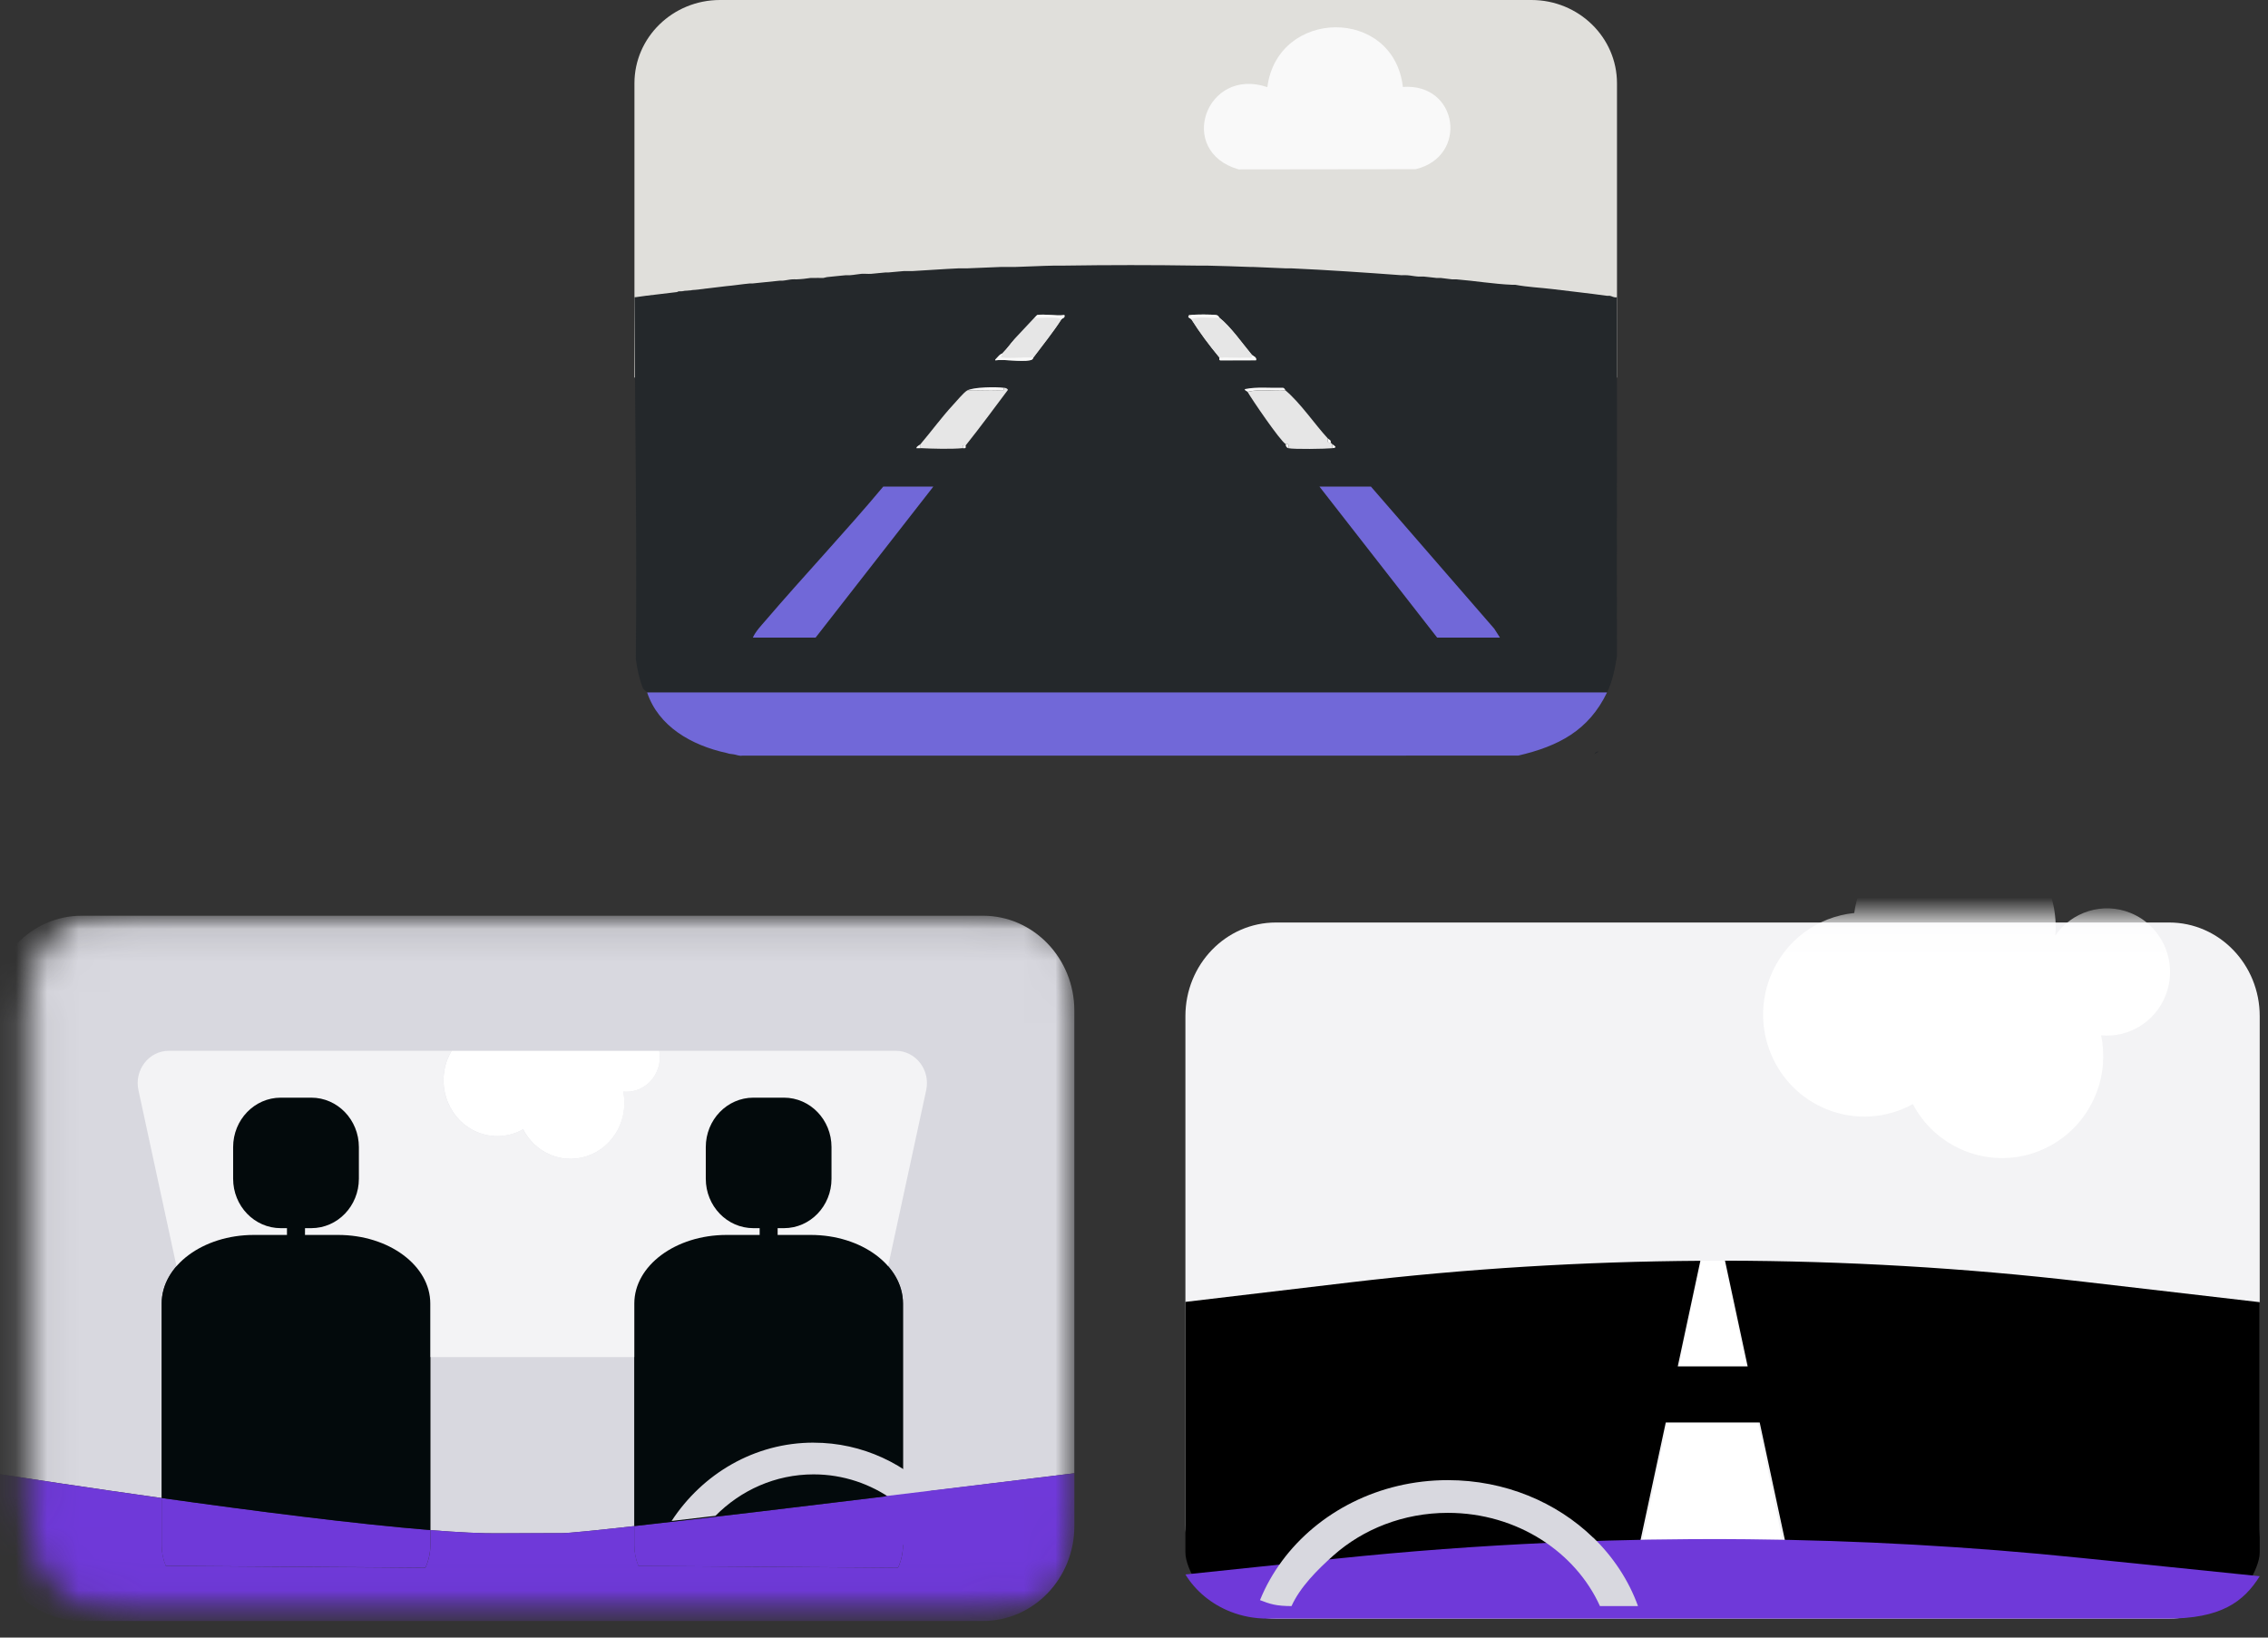 <svg width="72" height="52" viewBox="0 0 72 52" fill="none" xmlns="http://www.w3.org/2000/svg">
<rect x="0" y="0" width="72" height="52" fill="#333333" stroke="none"/>
<g clip-path="url(#clip0_27486_4067)">
<path d="M22.857 0H48.617C50.116 0 51.333 1.185 51.333 2.645V11.988H20.141V2.645C20.141 1.185 21.358 0 22.857 0Z" fill="#E0DFDB"/>
<path d="M50.749 23.863C50.698 23.907 50.649 23.923 50.615 23.951C50.637 23.89 50.683 23.862 50.749 23.863Z" fill="#24282B"/>
<path d="M20.812 9.349L20.499 9.393L23.05 9.087C23.304 9.065 23.56 9.023 23.811 9C23.84 8.998 23.871 9.003 23.9 9C24.183 8.975 24.468 8.938 24.75 8.913C24.78 8.91 24.81 8.916 24.84 8.913C24.946 8.904 25.079 8.873 25.153 8.87C25.197 8.867 25.242 8.871 25.287 8.87C25.512 8.861 25.537 8.85 25.735 8.826C25.764 8.822 25.795 8.829 25.824 8.826C25.853 8.822 25.885 8.829 25.914 8.826C25.972 8.82 26.034 8.831 26.093 8.826C26.108 8.825 26.123 8.827 26.137 8.826L26.254 8.799C26.328 8.793 26.502 8.772 26.576 8.766C26.727 8.754 26.704 8.75 26.854 8.739C26.898 8.736 26.943 8.742 26.988 8.739C27.115 8.73 27.253 8.702 27.346 8.695C27.449 8.688 27.556 8.702 27.659 8.695C27.811 8.685 27.981 8.659 28.106 8.652C28.136 8.65 28.166 8.653 28.196 8.652C28.359 8.642 28.543 8.616 28.688 8.608C28.777 8.603 28.868 8.613 28.957 8.608C29.446 8.582 29.953 8.542 30.433 8.521C30.522 8.517 30.613 8.524 30.702 8.521C31.059 8.506 31.421 8.489 31.776 8.477C31.924 8.472 32.075 8.481 32.223 8.477C32.641 8.466 33.061 8.441 33.476 8.434C33.58 8.432 33.685 8.435 33.789 8.434C35.187 8.413 36.599 8.412 37.996 8.434C38.1 8.435 38.205 8.432 38.309 8.434C38.769 8.442 39.235 8.462 39.696 8.477C39.726 8.478 39.756 8.476 39.786 8.477C40.11 8.488 40.477 8.506 40.815 8.521C40.874 8.523 40.934 8.518 40.994 8.521C42.154 8.573 43.326 8.654 44.484 8.739C44.543 8.743 44.604 8.734 44.663 8.739C44.781 8.747 44.894 8.773 45.021 8.782C45.08 8.787 45.141 8.778 45.2 8.782C45.336 8.792 45.466 8.815 45.603 8.826C45.647 8.829 45.693 8.822 45.737 8.826C45.827 8.833 45.969 8.859 46.095 8.87C46.139 8.873 46.185 8.866 46.229 8.87C46.828 8.918 47.416 9.019 48.019 9.044C48.049 9.045 48.079 9.043 48.109 9.044C48.497 9.117 48.896 9.132 49.289 9.18C49.861 9.251 50.441 9.313 51.017 9.393C51.046 9.396 51.078 9.389 51.107 9.393C51.165 9.401 51.247 9.463 51.331 9.436C51.337 13.235 51.325 17.036 51.332 20.835C51.27 21.231 51.193 21.626 51.017 21.989H20.544C20.532 21.952 20.438 21.923 20.406 21.84C20.292 21.549 20.228 21.241 20.186 20.933C20.185 20.926 20.185 20.919 20.185 20.912C20.222 17.088 20.16 13.252 20.142 9.436H20.186M22.334 9.175L21.484 9.262L32.805 10.09C32.404 10.406 32.163 10.876 31.82 11.223C31.79 11.254 31.564 11.296 31.597 11.441C31.928 11.402 32.379 11.494 32.694 11.44C32.753 11.43 32.788 11.411 32.805 11.354C33.107 10.949 33.426 10.559 33.7 10.133C33.721 10.103 33.822 10.096 33.789 10.003C33.523 10.043 33.176 9.958 32.916 10.003C32.821 10.02 32.835 10.066 32.805 10.089L22.334 9.175ZM37.729 10.046C37.703 10.078 37.808 10.118 37.818 10.133C38.088 10.562 38.386 10.959 38.712 11.352C38.72 11.363 38.685 11.432 38.739 11.441L39.873 11.439C39.9 11.332 39.779 11.312 39.739 11.265C39.444 10.91 39.066 10.37 38.712 10.09C38.682 10.066 38.696 10.02 38.601 10.004C38.483 9.983 37.935 9.982 37.818 10.003H37.752L37.729 10.046H37.729ZM30.702 12.4C30.59 12.468 30.36 12.746 30.255 12.858C29.891 13.252 29.57 13.693 29.225 14.1C29.195 14.135 29.097 14.162 29.091 14.23C29.135 14.233 29.18 14.228 29.225 14.23C29.605 14.249 30.198 14.266 30.567 14.23C30.594 14.227 30.624 14.242 30.649 14.223C30.671 14.204 30.65 14.152 30.657 14.143C31.118 13.566 31.555 12.969 31.999 12.378C31.961 12.322 31.926 12.321 31.865 12.312C31.631 12.281 30.891 12.285 30.702 12.399V12.4ZM40.815 12.4C40.79 12.379 40.782 12.306 40.703 12.314C40.308 12.325 39.905 12.276 39.517 12.357C39.511 12.408 39.595 12.423 39.607 12.444C39.75 12.691 40.632 13.987 40.815 14.1C40.815 14.162 40.839 14.216 40.904 14.231C41.078 14.269 42.077 14.254 42.291 14.231C42.455 14.213 42.407 14.181 42.291 14.1C42.277 14.089 42.264 14.069 42.247 14.056C42.261 13.968 42.189 13.96 42.157 13.925C41.724 13.456 41.295 12.807 40.815 12.4ZM29.628 15.451H28.039C26.83 16.897 25.529 18.27 24.304 19.701C24.163 19.866 23.987 20.049 23.9 20.245H25.891L29.628 15.451ZM47.617 20.245L47.437 19.963L43.522 15.451H41.889L45.625 20.245H47.617Z" fill="#24282B"/>
<path d="M51.017 21.988C50.432 23.199 49.478 23.694 48.198 23.993L23.562 23.995C23.461 24.012 23.364 23.96 23.274 23.95C23.088 23.93 23.142 23.926 23.062 23.909C21.952 23.667 20.903 23.067 20.544 21.988H51.017Z" fill="#7168D8"/>
<path d="M47.617 20.247H45.625L41.889 15.453H43.522L47.437 19.965L47.617 20.247Z" fill="#7168D8"/>
<path d="M29.628 15.453L25.891 20.247H23.9C23.987 20.051 24.163 19.868 24.304 19.704C25.529 18.272 26.83 16.899 28.039 15.453H29.628Z" fill="#7168D8"/>
<path d="M31.865 12.312C31.926 12.321 31.961 12.322 31.999 12.378C31.555 12.969 31.118 13.566 30.657 14.143C30.562 14.133 30.557 14.137 30.568 14.23C30.198 14.266 29.605 14.249 29.225 14.23V14.1C29.571 13.693 29.891 13.252 30.255 12.858C30.36 12.745 30.589 12.468 30.702 12.4C31.037 12.39 31.375 12.413 31.711 12.4C31.797 12.396 31.89 12.445 31.865 12.312Z" fill="#E6E6E6"/>
<path d="M40.815 12.402C41.295 12.809 41.724 13.457 42.157 13.927C42.121 14.111 42.221 14.04 42.247 14.058C42.264 14.07 42.277 14.091 42.292 14.101V14.232C42.077 14.255 41.078 14.271 40.904 14.232C40.938 14.046 40.848 14.122 40.815 14.101C40.632 13.989 39.75 12.692 39.607 12.445C39.987 12.345 40.422 12.429 40.815 12.402Z" fill="#E6E6E6"/>
<path d="M38.712 10.089C39.067 10.37 39.445 10.911 39.741 11.266C39.766 11.398 39.672 11.35 39.587 11.353C39.296 11.364 39.002 11.345 38.712 11.353C38.385 10.96 38.087 10.561 37.817 10.133C38.088 10.033 38.425 10.115 38.712 10.089Z" fill="#E6E6E6"/>
<path d="M33.7 10.133C33.425 10.558 33.107 10.949 32.805 11.353C32.493 11.333 32.149 11.381 31.842 11.353C31.71 11.341 31.83 11.297 31.82 11.222C32.163 10.875 32.404 10.405 32.805 10.089C33.092 10.115 33.429 10.033 33.7 10.133Z" fill="#E6E6E6"/>
<path d="M31.82 11.223C31.83 11.298 31.71 11.342 31.842 11.353C32.149 11.381 32.493 11.333 32.805 11.353C32.787 11.411 32.752 11.43 32.694 11.44C32.379 11.494 31.928 11.402 31.597 11.44C31.563 11.295 31.79 11.254 31.82 11.223H31.82Z" fill="#F9F9F9"/>
<path d="M39.741 11.266C39.781 11.314 39.901 11.333 39.875 11.44L38.739 11.442C38.685 11.433 38.72 11.363 38.712 11.353C39.002 11.345 39.296 11.364 39.587 11.353C39.673 11.349 39.766 11.398 39.741 11.266V11.266Z" fill="#F9F9F9"/>
<path d="M40.815 12.399C40.422 12.427 39.987 12.343 39.607 12.443C39.595 12.422 39.511 12.408 39.517 12.356C39.905 12.275 40.308 12.325 40.703 12.313C40.782 12.305 40.79 12.379 40.815 12.399Z" fill="#F9F9F9"/>
<path d="M31.865 12.314C31.89 12.446 31.797 12.397 31.711 12.401C31.376 12.414 31.037 12.391 30.702 12.401C30.891 12.287 31.631 12.282 31.865 12.314Z" fill="#F9F9F9"/>
<path d="M32.805 10.092C32.834 10.069 32.821 10.022 32.916 10.006C33.175 9.961 33.522 10.045 33.789 10.005C33.821 10.098 33.72 10.105 33.7 10.136C33.429 10.037 33.092 10.119 32.805 10.092V10.092Z" fill="#F9F9F9"/>
<path d="M38.712 10.091C38.425 10.117 38.088 10.035 37.817 10.134C37.807 10.119 37.702 10.079 37.727 10.047C37.772 10.064 37.812 10.004 37.817 10.003C37.934 9.982 38.482 9.984 38.601 10.004C38.696 10.021 38.682 10.067 38.712 10.091Z" fill="#F9F9F9"/>
<path d="M29.225 14.232C29.18 14.23 29.135 14.234 29.091 14.232C29.097 14.164 29.195 14.137 29.225 14.102V14.232V14.232Z" fill="#F9F9F9"/>
<path d="M42.247 14.056C42.221 14.038 42.121 14.11 42.157 13.926C42.189 13.96 42.261 13.968 42.247 14.056Z" fill="#F9F9F9"/>
<path d="M40.815 14.102C40.848 14.122 40.938 14.046 40.904 14.232C40.839 14.217 40.815 14.164 40.815 14.102Z" fill="#F9F9F9"/>
<path d="M42.292 14.102C42.407 14.183 42.455 14.215 42.292 14.232V14.102Z" fill="#F9F9F9"/>
<path d="M30.657 14.145C30.65 14.153 30.67 14.205 30.649 14.224C30.624 14.244 30.594 14.229 30.568 14.232C30.557 14.139 30.562 14.134 30.657 14.145Z" fill="#F9F9F9"/>
<path d="M37.817 10.004C37.812 10.005 37.772 10.065 37.727 10.047L37.75 10.004H37.817V10.004Z" fill="#E0DFDB"/>
<path d="M44.535 2.761C46.297 2.63 46.625 4.968 44.943 5.372L39.32 5.379C37.327 4.803 38.288 2.104 40.233 2.767C40.558 0.26 44.239 0.209 44.536 2.761H44.535Z" fill="#F9F9F9"/>
<path d="M31.06 11.986L32.939 9.981L32.76 9.523L23.564 9.109L22.334 9.175L21.529 9.262L21.461 9.327L31.06 11.986Z" fill="#24282B"/>
</g>
<path d="M68.861 29.293H40.507C38.919 29.293 37.632 30.624 37.632 32.266V48.425C37.632 50.067 38.919 51.398 40.507 51.398H68.861C70.449 51.398 71.737 50.067 71.737 48.425V32.266C71.737 30.624 70.449 29.293 68.861 29.293Z" fill="#F3F3F5"/>
<mask id="mask0_27486_4067" style="mask-type:luminance" maskUnits="userSpaceOnUse" x="36" y="29" width="37" height="24">
<path d="M69.115 29.703H40.287C38.672 29.703 37.363 31.024 37.363 32.653V48.684C37.363 50.313 38.672 51.633 40.287 51.633H69.115C70.73 51.633 72.038 50.313 72.038 48.684V32.653C72.038 31.024 70.73 29.703 69.115 29.703Z" fill="white"/>
<path d="M69.115 29.703H40.287C38.672 29.703 37.363 31.024 37.363 32.653V48.684C37.363 50.313 38.672 51.633 40.287 51.633H69.115C70.73 51.633 72.038 50.313 72.038 48.684V32.653C72.038 31.024 70.73 29.703 69.115 29.703Z" stroke="white"/>
</mask>
<g mask="url(#mask0_27486_4067)">
<path d="M68.746 31.616C69.158 30.58 68.66 29.404 67.633 28.988C66.752 28.632 65.77 28.953 65.248 29.704C65.366 28.321 64.587 26.965 63.243 26.421C61.597 25.755 59.728 26.561 59.067 28.222C58.966 28.476 58.9 28.733 58.865 28.991C57.713 29.108 56.664 29.85 56.203 31.009C55.543 32.67 56.341 34.556 57.988 35.223C58.915 35.598 59.912 35.507 60.725 35.059C61.068 35.708 61.631 36.244 62.362 36.54C64.008 37.206 65.878 36.401 66.539 34.739C66.783 34.125 66.827 33.479 66.702 32.876C67.562 32.956 68.408 32.466 68.746 31.616Z" fill="white"/>
</g>
<path d="M56.579 48.873L54.742 40.031C54.72 40.031 54.697 40.031 54.675 40.031H54.66C54.438 40.031 54.215 40.034 53.994 40.035L52.158 48.873H56.579Z" fill="white"/>
<path fill-rule="evenodd" clip-rule="evenodd" d="M54.763 40.031C58.556 40.038 62.348 40.258 66.124 40.697L71.737 41.349V49.298C71.737 49.861 71.054 50.768 71.054 50.768L66.06 50.23C62.595 49.826 59.115 49.608 55.634 49.57C55.026 49.564 54.418 49.563 53.811 49.567C52.959 49.573 38.252 50.66 38.252 50.66C38.252 50.66 37.632 49.851 37.632 49.298V41.34L42.83 40.724C46.535 40.285 50.257 40.058 53.98 40.035L53.262 43.388H55.482L54.763 40.031ZM55.864 45.17H52.881L52.062 48.99H56.682L55.864 45.17Z" fill="black"/>
<path d="M66.046 49.468C62.534 49.107 59.009 48.911 55.483 48.877C54.867 48.87 54.251 48.869 53.635 48.874C52.772 48.879 51.909 48.894 51.047 48.919C50.425 48.937 49.802 48.961 49.18 48.989C46.931 49.091 44.685 49.257 42.445 49.491L41.705 49.569L39.865 49.761L37.632 49.995C37.955 50.523 38.462 50.942 39.071 51.18C39.429 51.32 39.822 51.397 40.236 51.397H68.805C70.494 51.397 71.219 50.877 71.737 50.051L66.047 49.468H66.046Z" fill="#6F39D9"/>
<path d="M50.578 48.827C49.419 47.703 47.779 47 45.963 47C43.776 47 41.844 48.019 40.7 49.566C40.416 49.95 40.179 50.368 40 50.81C40.316 50.932 40.5 51 41.029 51H41C41.275 50.392 41.82 49.848 42.326 49.396C43.267 48.557 44.552 48.039 45.965 48.039C47.066 48.039 48.087 48.353 48.93 48.888C49.752 49.41 50.404 50.142 50.792 50.999H52C51.704 50.179 51.213 49.44 50.58 48.825L50.578 48.827Z" fill="#D8D8DF"/>
<mask id="mask1_27486_4067" style="mask-type:luminance" maskUnits="userSpaceOnUse" x="0" y="28" width="35" height="24">
<path d="M31.349 29.094H4.124C2.599 29.094 1.363 30.408 1.363 32.029V47.977C1.363 49.598 2.599 50.912 4.124 50.912H31.349C32.873 50.912 34.109 49.598 34.109 47.977V32.029C34.109 30.408 32.873 29.094 31.349 29.094Z" fill="white"/>
<path d="M31.349 29.094H4.124C2.599 29.094 1.363 30.408 1.363 32.029V47.977C1.363 49.598 2.599 50.912 4.124 50.912H31.349C32.873 50.912 34.109 49.598 34.109 47.977V32.029C34.109 30.408 32.873 29.094 31.349 29.094Z" stroke="white"/>
</mask>
<g mask="url(#mask1_27486_4067)">
<mask id="mask2_27486_4067" style="mask-type:luminance" maskUnits="userSpaceOnUse" x="-1" y="29" width="36" height="23">
<path d="M34.199 29.078H-0.4V51.471H34.199V29.078Z" fill="white"/>
</mask>
<g mask="url(#mask2_27486_4067)">
<path d="M5.133 47.569V41.393C5.133 40.19 6.444 39.215 8.062 39.215H9.112V38.999H8.913C8.078 38.999 7.402 38.297 7.402 37.43V36.425C7.402 35.558 8.078 34.856 8.913 34.856H9.881C10.716 34.856 11.393 35.558 11.393 36.425V37.43C11.393 38.297 10.716 38.999 9.881 38.999H9.683V39.215H10.733C12.351 39.215 13.662 40.19 13.662 41.393V48.587C14.547 48.657 15.303 48.696 15.854 48.688L17.843 48.683C18.036 48.685 18.897 48.598 20.139 48.459V41.393C20.139 40.19 21.45 39.215 23.067 39.215H24.117V38.999H23.919C23.084 38.999 22.407 38.297 22.407 37.43V36.425C22.407 35.558 23.084 34.856 23.919 34.856H24.887C25.722 34.856 26.398 35.558 26.398 36.425V37.43C26.398 38.297 25.722 38.999 24.887 38.999H24.689V39.215H25.739C27.356 39.215 28.667 40.19 28.667 41.393V47.449C30.924 47.174 32.963 46.923 34.106 46.781V32.09C34.106 30.427 32.806 29.078 31.204 29.078H2.595C0.993 29.078 -0.307 30.427 -0.307 32.09V46.764C0.83 46.941 2.858 47.249 5.132 47.568L5.133 47.569Z" fill="#D8D8DF"/>
<path d="M5.264 49.722L13.503 49.78C13.605 49.559 13.66 49.322 13.66 49.075V48.584C11.305 48.395 8.021 47.973 5.132 47.566V49.074C5.132 49.299 5.177 49.517 5.263 49.721L5.264 49.722Z" fill="#6F39D9"/>
<path d="M20.269 49.724L28.508 49.782C28.61 49.561 28.665 49.324 28.665 49.077V47.449C25.683 47.812 22.322 48.216 20.137 48.46V49.078C20.137 49.303 20.182 49.52 20.268 49.725L20.269 49.724Z" fill="#6F39D9"/>
<path d="M28.439 33.367H20.929C20.964 33.565 20.947 33.775 20.87 33.975C20.69 34.44 20.241 34.708 19.784 34.664C19.85 34.995 19.827 35.347 19.696 35.684C19.345 36.592 18.352 37.034 17.476 36.669C17.087 36.508 16.788 36.215 16.605 35.859C16.173 36.104 15.643 36.154 15.15 35.949C14.275 35.584 13.85 34.552 14.201 33.643C14.239 33.545 14.285 33.453 14.338 33.367H5.359C4.726 33.367 4.257 33.977 4.395 34.617L6.054 42.292C6.156 42.76 6.556 43.093 7.018 43.093H26.78C27.242 43.093 27.642 42.761 27.743 42.292L29.403 34.617C29.541 33.977 29.072 33.367 28.439 33.367Z" fill="#F3F3F5"/>
<path d="M15.152 35.949C15.645 36.154 16.175 36.104 16.607 35.859C16.79 36.215 17.089 36.508 17.477 36.669C18.352 37.034 19.347 36.592 19.698 35.684C19.829 35.347 19.852 34.995 19.786 34.664C20.243 34.709 20.693 34.44 20.872 33.975C20.95 33.775 20.965 33.565 20.93 33.367H14.339C14.288 33.454 14.241 33.546 14.203 33.643C13.852 34.551 14.277 35.584 15.152 35.949Z" fill="white"/>
<path fill-rule="evenodd" clip-rule="evenodd" d="M9.881 38.999H9.683L9.682 39.214H10.732C12.349 39.214 13.66 40.189 13.66 41.392V48.586C11.305 48.397 8.02 47.974 5.132 47.568V41.392C5.132 40.189 6.443 39.214 8.06 39.214H9.11V38.999H8.913C8.078 38.999 7.401 38.297 7.401 37.43V36.425C7.401 35.558 8.078 34.855 8.913 34.855H9.881C10.716 34.855 11.393 35.558 11.393 36.425V37.43C11.393 38.297 10.716 38.999 9.881 38.999ZM24.687 39.214V38.999H24.886C25.721 38.999 26.397 38.297 26.397 37.43V36.425C26.397 35.558 25.721 34.855 24.886 34.855H23.917C23.082 34.855 22.406 35.558 22.406 36.425V37.43C22.406 38.297 23.082 38.999 23.917 38.999H24.116V39.214H23.066C21.448 39.214 20.137 40.189 20.137 41.392V45.547V48.458C22.321 48.215 25.684 47.812 28.666 47.448V44.544V41.392C28.666 40.189 27.355 39.214 25.737 39.214H24.687Z" fill="#030A0C"/>
<path d="M25.828 45.809C23.954 45.809 22.301 46.797 21.321 48.296L22.713 48.133C23.518 47.319 24.617 46.817 25.828 46.817C26.77 46.817 27.645 47.121 28.366 47.64C28.837 47.616 29.308 47.596 29.779 47.581C28.787 46.492 27.383 45.81 25.828 45.81V45.809Z" fill="#D8D8DF"/>
<path d="M28.666 49.077C28.666 49.324 28.61 49.561 28.509 49.783L20.27 49.724C20.184 49.52 20.139 49.303 20.139 49.077V48.459C18.898 48.597 18.037 48.684 17.843 48.682L15.854 48.687C15.303 48.696 14.547 48.657 13.662 48.586V49.077C13.662 49.324 13.605 49.561 13.504 49.783L5.266 49.724C5.18 49.52 5.134 49.303 5.134 49.077V47.57C2.86 47.251 0.832 46.941 -0.304 46.766V48.46C-0.304 50.123 0.995 51.472 2.597 51.472H31.206C32.808 51.472 34.107 50.123 34.107 48.46V46.782C32.964 46.923 30.372 47.232 28.115 47.507L28.668 49.077H28.666Z" fill="#6F39D9"/>
</g>
</g>
<defs>
<clipPath id="clip0_27486_4067">
<rect width="31.191" height="24" fill="white" transform="translate(20.141)"/>
</clipPath>
</defs>
</svg>
